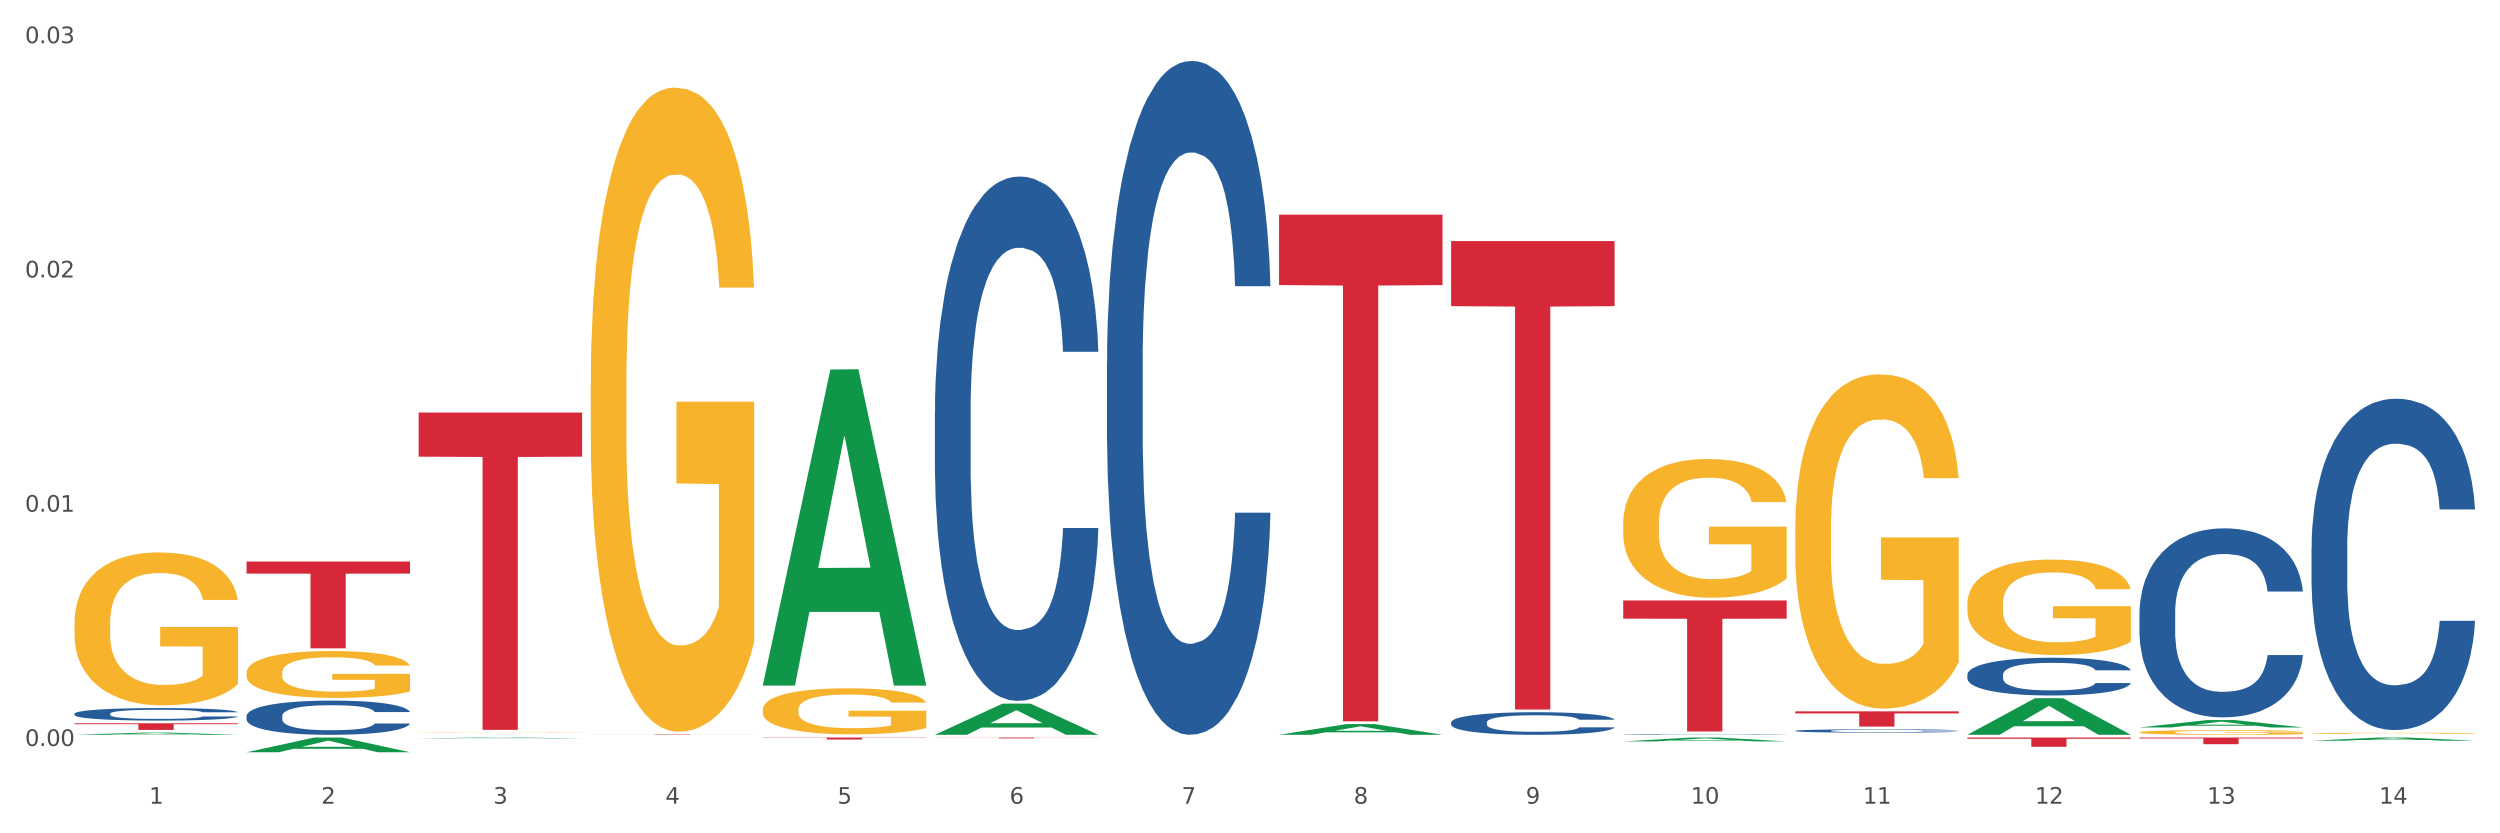 <?xml version="1.0" encoding="utf-8" standalone="no"?>
<!DOCTYPE svg PUBLIC "-//W3C//DTD SVG 1.1//EN"
  "http://www.w3.org/Graphics/SVG/1.1/DTD/svg11.dtd">
<svg xmlns:xlink="http://www.w3.org/1999/xlink" width="1080pt" height="360pt" viewBox="0 0 1080 360" xmlns="http://www.w3.org/2000/svg" version="1.1">
 <rect x="0" y="0" width="1080" height="360" fill="#333333" stroke="none"/>
 <defs>
  <style type="text/css">*{stroke-linejoin: round; stroke-linecap: butt}</style>
 </defs>
 <g id="figure_1">
  <g id="patch_1">
   <path d="M 0 360 
L 1080 360 
L 1080 0 
L 0 0 
z
" style="fill: #ffffff; stroke: #ffffff; stroke-linejoin: miter"/>
  </g>
  <g id="axes_1">
   <g id="matplotlib.axis_1">
    <g id="xtick_1">
     <g id="text_1">
      <!-- 1 -->
      <g style="fill: #4d4d4d" transform="translate(64.432 347.204) scale(0.096 -0.096)">
       <defs>
        <path id="DejaVuSans-31" d="M 794 531 
L 1825 531 
L 1825 4091 
L 703 3866 
L 703 4441 
L 1819 4666 
L 2450 4666 
L 2450 531 
L 3481 531 
L 3481 0 
L 794 0 
L 794 531 
z
" transform="scale(0.016)"/>
       </defs>
       <use xlink:href="#DejaVuSans-31"/>
      </g>
     </g>
    </g>
    <g id="xtick_2">
     <g id="text_2">
      <!-- 2 -->
      <g style="fill: #4d4d4d" transform="translate(138.771 347.204) scale(0.096 -0.096)">
       <defs>
        <path id="DejaVuSans-32" d="M 1228 531 
L 3431 531 
L 3431 0 
L 469 0 
L 469 531 
Q 828 903 1448 1529 
Q 2069 2156 2228 2338 
Q 2531 2678 2651 2914 
Q 2772 3150 2772 3378 
Q 2772 3750 2511 3984 
Q 2250 4219 1831 4219 
Q 1534 4219 1204 4116 
Q 875 4013 500 3803 
L 500 4441 
Q 881 4594 1212 4672 
Q 1544 4750 1819 4750 
Q 2544 4750 2975 4387 
Q 3406 4025 3406 3419 
Q 3406 3131 3298 2873 
Q 3191 2616 2906 2266 
Q 2828 2175 2409 1742 
Q 1991 1309 1228 531 
z
" transform="scale(0.016)"/>
       </defs>
       <use xlink:href="#DejaVuSans-32"/>
      </g>
     </g>
    </g>
    <g id="xtick_3">
     <g id="text_3">
      <!-- 3 -->
      <g style="fill: #4d4d4d" transform="translate(213.109 347.204) scale(0.096 -0.096)">
       <defs>
        <path id="DejaVuSans-33" d="M 2597 2516 
Q 3050 2419 3304 2112 
Q 3559 1806 3559 1356 
Q 3559 666 3084 287 
Q 2609 -91 1734 -91 
Q 1441 -91 1130 -33 
Q 819 25 488 141 
L 488 750 
Q 750 597 1062 519 
Q 1375 441 1716 441 
Q 2309 441 2620 675 
Q 2931 909 2931 1356 
Q 2931 1769 2642 2001 
Q 2353 2234 1838 2234 
L 1294 2234 
L 1294 2753 
L 1863 2753 
Q 2328 2753 2575 2939 
Q 2822 3125 2822 3475 
Q 2822 3834 2567 4026 
Q 2313 4219 1838 4219 
Q 1578 4219 1281 4162 
Q 984 4106 628 3988 
L 628 4550 
Q 988 4650 1302 4700 
Q 1616 4750 1894 4750 
Q 2613 4750 3031 4423 
Q 3450 4097 3450 3541 
Q 3450 3153 3228 2886 
Q 3006 2619 2597 2516 
z
" transform="scale(0.016)"/>
       </defs>
       <use xlink:href="#DejaVuSans-33"/>
      </g>
     </g>
    </g>
    <g id="xtick_4">
     <g id="text_4">
      <!-- 4 -->
      <g style="fill: #4d4d4d" transform="translate(287.448 347.204) scale(0.096 -0.096)">
       <defs>
        <path id="DejaVuSans-34" d="M 2419 4116 
L 825 1625 
L 2419 1625 
L 2419 4116 
z
M 2253 4666 
L 3047 4666 
L 3047 1625 
L 3713 1625 
L 3713 1100 
L 3047 1100 
L 3047 0 
L 2419 0 
L 2419 1100 
L 313 1100 
L 313 1709 
L 2253 4666 
z
" transform="scale(0.016)"/>
       </defs>
       <use xlink:href="#DejaVuSans-34"/>
      </g>
     </g>
    </g>
    <g id="xtick_5">
     <g id="text_5">
      <!-- 5 -->
      <g style="fill: #4d4d4d" transform="translate(361.787 347.204) scale(0.096 -0.096)">
       <defs>
        <path id="DejaVuSans-35" d="M 691 4666 
L 3169 4666 
L 3169 4134 
L 1269 4134 
L 1269 2991 
Q 1406 3038 1543 3061 
Q 1681 3084 1819 3084 
Q 2600 3084 3056 2656 
Q 3513 2228 3513 1497 
Q 3513 744 3044 326 
Q 2575 -91 1722 -91 
Q 1428 -91 1123 -41 
Q 819 9 494 109 
L 494 744 
Q 775 591 1075 516 
Q 1375 441 1709 441 
Q 2250 441 2565 725 
Q 2881 1009 2881 1497 
Q 2881 1984 2565 2268 
Q 2250 2553 1709 2553 
Q 1456 2553 1204 2497 
Q 953 2441 691 2322 
L 691 4666 
z
" transform="scale(0.016)"/>
       </defs>
       <use xlink:href="#DejaVuSans-35"/>
      </g>
     </g>
    </g>
    <g id="xtick_6">
     <g id="text_6">
      <!-- 6 -->
      <g style="fill: #4d4d4d" transform="translate(436.125 347.204) scale(0.096 -0.096)">
       <defs>
        <path id="DejaVuSans-36" d="M 2113 2584 
Q 1688 2584 1439 2293 
Q 1191 2003 1191 1497 
Q 1191 994 1439 701 
Q 1688 409 2113 409 
Q 2538 409 2786 701 
Q 3034 994 3034 1497 
Q 3034 2003 2786 2293 
Q 2538 2584 2113 2584 
z
M 3366 4563 
L 3366 3988 
Q 3128 4100 2886 4159 
Q 2644 4219 2406 4219 
Q 1781 4219 1451 3797 
Q 1122 3375 1075 2522 
Q 1259 2794 1537 2939 
Q 1816 3084 2150 3084 
Q 2853 3084 3261 2657 
Q 3669 2231 3669 1497 
Q 3669 778 3244 343 
Q 2819 -91 2113 -91 
Q 1303 -91 875 529 
Q 447 1150 447 2328 
Q 447 3434 972 4092 
Q 1497 4750 2381 4750 
Q 2619 4750 2861 4703 
Q 3103 4656 3366 4563 
z
" transform="scale(0.016)"/>
       </defs>
       <use xlink:href="#DejaVuSans-36"/>
      </g>
     </g>
    </g>
    <g id="xtick_7">
     <g id="text_7">
      <!-- 7 -->
      <g style="fill: #4d4d4d" transform="translate(510.464 347.204) scale(0.096 -0.096)">
       <defs>
        <path id="DejaVuSans-37" d="M 525 4666 
L 3525 4666 
L 3525 4397 
L 1831 0 
L 1172 0 
L 2766 4134 
L 525 4134 
L 525 4666 
z
" transform="scale(0.016)"/>
       </defs>
       <use xlink:href="#DejaVuSans-37"/>
      </g>
     </g>
    </g>
    <g id="xtick_8">
     <g id="text_8">
      <!-- 8 -->
      <g style="fill: #4d4d4d" transform="translate(584.803 347.204) scale(0.096 -0.096)">
       <defs>
        <path id="DejaVuSans-38" d="M 2034 2216 
Q 1584 2216 1326 1975 
Q 1069 1734 1069 1313 
Q 1069 891 1326 650 
Q 1584 409 2034 409 
Q 2484 409 2743 651 
Q 3003 894 3003 1313 
Q 3003 1734 2745 1975 
Q 2488 2216 2034 2216 
z
M 1403 2484 
Q 997 2584 770 2862 
Q 544 3141 544 3541 
Q 544 4100 942 4425 
Q 1341 4750 2034 4750 
Q 2731 4750 3128 4425 
Q 3525 4100 3525 3541 
Q 3525 3141 3298 2862 
Q 3072 2584 2669 2484 
Q 3125 2378 3379 2068 
Q 3634 1759 3634 1313 
Q 3634 634 3220 271 
Q 2806 -91 2034 -91 
Q 1263 -91 848 271 
Q 434 634 434 1313 
Q 434 1759 690 2068 
Q 947 2378 1403 2484 
z
M 1172 3481 
Q 1172 3119 1398 2916 
Q 1625 2713 2034 2713 
Q 2441 2713 2670 2916 
Q 2900 3119 2900 3481 
Q 2900 3844 2670 4047 
Q 2441 4250 2034 4250 
Q 1625 4250 1398 4047 
Q 1172 3844 1172 3481 
z
" transform="scale(0.016)"/>
       </defs>
       <use xlink:href="#DejaVuSans-38"/>
      </g>
     </g>
    </g>
    <g id="xtick_9">
     <g id="text_9">
      <!-- 9 -->
      <g style="fill: #4d4d4d" transform="translate(659.142 347.204) scale(0.096 -0.096)">
       <defs>
        <path id="DejaVuSans-39" d="M 703 97 
L 703 672 
Q 941 559 1184 500 
Q 1428 441 1663 441 
Q 2288 441 2617 861 
Q 2947 1281 2994 2138 
Q 2813 1869 2534 1725 
Q 2256 1581 1919 1581 
Q 1219 1581 811 2004 
Q 403 2428 403 3163 
Q 403 3881 828 4315 
Q 1253 4750 1959 4750 
Q 2769 4750 3195 4129 
Q 3622 3509 3622 2328 
Q 3622 1225 3098 567 
Q 2575 -91 1691 -91 
Q 1453 -91 1209 -44 
Q 966 3 703 97 
z
M 1959 2075 
Q 2384 2075 2632 2365 
Q 2881 2656 2881 3163 
Q 2881 3666 2632 3958 
Q 2384 4250 1959 4250 
Q 1534 4250 1286 3958 
Q 1038 3666 1038 3163 
Q 1038 2656 1286 2365 
Q 1534 2075 1959 2075 
z
" transform="scale(0.016)"/>
       </defs>
       <use xlink:href="#DejaVuSans-39"/>
      </g>
     </g>
    </g>
    <g id="xtick_10">
     <g id="text_10">
      <!-- 10 -->
      <g style="fill: #4d4d4d" transform="translate(730.426 347.204) scale(0.096 -0.096)">
       <defs>
        <path id="DejaVuSans-30" d="M 2034 4250 
Q 1547 4250 1301 3770 
Q 1056 3291 1056 2328 
Q 1056 1369 1301 889 
Q 1547 409 2034 409 
Q 2525 409 2770 889 
Q 3016 1369 3016 2328 
Q 3016 3291 2770 3770 
Q 2525 4250 2034 4250 
z
M 2034 4750 
Q 2819 4750 3233 4129 
Q 3647 3509 3647 2328 
Q 3647 1150 3233 529 
Q 2819 -91 2034 -91 
Q 1250 -91 836 529 
Q 422 1150 422 2328 
Q 422 3509 836 4129 
Q 1250 4750 2034 4750 
z
" transform="scale(0.016)"/>
       </defs>
       <use xlink:href="#DejaVuSans-31"/>
       <use xlink:href="#DejaVuSans-30" transform="translate(63.623 0)"/>
      </g>
     </g>
    </g>
    <g id="xtick_11">
     <g id="text_11">
      <!-- 11 -->
      <g style="fill: #4d4d4d" transform="translate(804.765 347.204) scale(0.096 -0.096)">
       <use xlink:href="#DejaVuSans-31"/>
       <use xlink:href="#DejaVuSans-31" transform="translate(63.623 0)"/>
      </g>
     </g>
    </g>
    <g id="xtick_12">
     <g id="text_12">
      <!-- 12 -->
      <g style="fill: #4d4d4d" transform="translate(879.104 347.204) scale(0.096 -0.096)">
       <use xlink:href="#DejaVuSans-31"/>
       <use xlink:href="#DejaVuSans-32" transform="translate(63.623 0)"/>
      </g>
     </g>
    </g>
    <g id="xtick_13">
     <g id="text_13">
      <!-- 13 -->
      <g style="fill: #4d4d4d" transform="translate(953.442 347.204) scale(0.096 -0.096)">
       <use xlink:href="#DejaVuSans-31"/>
       <use xlink:href="#DejaVuSans-33" transform="translate(63.623 0)"/>
      </g>
     </g>
    </g>
    <g id="xtick_14">
     <g id="text_14">
      <!-- 14 -->
      <g style="fill: #4d4d4d" transform="translate(1027.781 347.204) scale(0.096 -0.096)">
       <use xlink:href="#DejaVuSans-31"/>
       <use xlink:href="#DejaVuSans-34" transform="translate(63.623 0)"/>
      </g>
     </g>
    </g>
    <g id="xtick_15"/>
    <g id="xtick_16"/>
    <g id="xtick_17"/>
    <g id="xtick_18"/>
    <g id="xtick_19"/>
    <g id="xtick_20"/>
    <g id="xtick_21"/>
    <g id="xtick_22"/>
    <g id="xtick_23"/>
    <g id="xtick_24"/>
    <g id="xtick_25"/>
    <g id="xtick_26"/>
    <g id="xtick_27"/>
   </g>
   <g id="matplotlib.axis_2">
    <g id="ytick_1">
     <g id="text_15">
      <!-- 0.00 -->
      <g style="fill: #4d4d4d" transform="translate(10.8 322.257) scale(0.096 -0.096)">
       <defs>
        <path id="DejaVuSans-2e" d="M 684 794 
L 1344 794 
L 1344 0 
L 684 0 
L 684 794 
z
" transform="scale(0.016)"/>
       </defs>
       <use xlink:href="#DejaVuSans-30"/>
       <use xlink:href="#DejaVuSans-2e" transform="translate(63.623 0)"/>
       <use xlink:href="#DejaVuSans-30" transform="translate(95.41 0)"/>
       <use xlink:href="#DejaVuSans-30" transform="translate(159.033 0)"/>
      </g>
     </g>
    </g>
    <g id="ytick_2">
     <g id="text_16">
      <!-- 0.01 -->
      <g style="fill: #4d4d4d" transform="translate(10.8 221.058) scale(0.096 -0.096)">
       <use xlink:href="#DejaVuSans-30"/>
       <use xlink:href="#DejaVuSans-2e" transform="translate(63.623 0)"/>
       <use xlink:href="#DejaVuSans-30" transform="translate(95.41 0)"/>
       <use xlink:href="#DejaVuSans-31" transform="translate(159.033 0)"/>
      </g>
     </g>
    </g>
    <g id="ytick_3">
     <g id="text_17">
      <!-- 0.02 -->
      <g style="fill: #4d4d4d" transform="translate(10.8 119.86) scale(0.096 -0.096)">
       <use xlink:href="#DejaVuSans-30"/>
       <use xlink:href="#DejaVuSans-2e" transform="translate(63.623 0)"/>
       <use xlink:href="#DejaVuSans-30" transform="translate(95.41 0)"/>
       <use xlink:href="#DejaVuSans-32" transform="translate(159.033 0)"/>
      </g>
     </g>
    </g>
    <g id="ytick_4">
     <g id="text_18">
      <!-- 0.03 -->
      <g style="fill: #4d4d4d" transform="translate(10.8 18.661) scale(0.096 -0.096)">
       <use xlink:href="#DejaVuSans-30"/>
       <use xlink:href="#DejaVuSans-2e" transform="translate(63.623 0)"/>
       <use xlink:href="#DejaVuSans-30" transform="translate(95.41 0)"/>
       <use xlink:href="#DejaVuSans-33" transform="translate(159.033 0)"/>
      </g>
     </g>
    </g>
    <g id="ytick_5"/>
    <g id="ytick_6"/>
    <g id="ytick_7"/>
   </g>
   <g id="PolyCollection_1">
    <path d="M 32.175 317.438 
L 32.248 317.438 
L 61.37 316.494 
L 73.456 316.493 
L 102.797 317.44 
L 88.818 317.44 
L 82.484 317.22 
L 52.415 317.22 
L 52.197 317.223 
L 46.081 317.44 
L 32.175 317.44 
L 32.175 317.438 
L 56.201 317.088 
L 78.698 317.087 
L 67.559 316.695 
L 67.413 316.693 
L 67.267 316.696 
L 56.128 317.087 
L 56.201 317.088 
L 32.175 317.438 
z
" clip-path="url(#p9a6077afed)" style="fill: #109648"/>
    <path d="M 775.562 307.299 
L 846.184 307.299 
L 846.184 308.215 
L 818.404 308.221 
L 818.404 313.889 
L 803.175 313.889 
L 803.175 308.221 
L 775.562 308.215 
L 775.562 307.305 
L 775.562 307.299 
z
" clip-path="url(#p9a6077afed)" style="fill: #d62839"/>
    <path d="M 32.175 269.181 
L 32.258 269.121 
L 32.258 266.948 
L 32.425 265.078 
L 33.259 260.552 
L 34.51 256.811 
L 35.427 254.82 
L 36.344 253.191 
L 37.428 251.562 
L 38.762 249.872 
L 41.18 247.398 
L 42.681 246.131 
L 44.515 244.803 
L 47.85 242.873 
L 50.268 241.786 
L 52.77 240.881 
L 56.855 239.795 
L 59.523 239.313 
L 62.358 238.95 
L 65.777 238.709 
L 68.361 238.649 
L 74.031 238.83 
L 78.867 239.373 
L 81.202 239.795 
L 84.203 240.519 
L 85.788 241.002 
L 88.372 241.968 
L 91.04 243.235 
L 92.875 244.321 
L 95.626 246.372 
L 97.711 248.424 
L 99.628 250.958 
L 100.629 252.708 
L 101.379 254.337 
L 102.046 256.208 
L 102.713 259.164 
L 87.705 259.164 
L 87.122 257.053 
L 86.204 255.061 
L 84.87 253.13 
L 83.703 251.924 
L 81.702 250.415 
L 79.868 249.45 
L 77.95 248.726 
L 75.615 248.122 
L 73.781 247.821 
L 71.196 247.579 
L 66.11 247.639 
L 62.692 248.122 
L 60.357 248.726 
L 58.856 249.269 
L 57.522 249.872 
L 56.021 250.717 
L 54.27 251.984 
L 53.02 253.13 
L 51.769 254.579 
L 50.768 256.027 
L 49.851 257.716 
L 49.101 259.527 
L 48.517 261.397 
L 48.017 263.69 
L 47.6 267.491 
L 47.6 275.758 
L 47.767 277.629 
L 48.184 280.103 
L 48.684 281.973 
L 49.518 284.206 
L 50.268 285.714 
L 51.686 287.886 
L 53.27 289.697 
L 54.52 290.843 
L 55.771 291.809 
L 57.939 293.136 
L 60.357 294.222 
L 62.441 294.886 
L 65.276 295.489 
L 67.194 295.731 
L 68.862 295.851 
L 72.947 295.851 
L 75.865 295.67 
L 79.117 295.248 
L 81.619 294.705 
L 83.703 294.041 
L 86.038 292.955 
L 87.538 291.929 
L 87.538 279.318 
L 69.195 279.258 
L 69.195 270.871 
L 102.797 270.871 
L 102.797 295.489 
L 101.379 296.757 
L 99.795 297.903 
L 98.128 298.929 
L 95.626 300.196 
L 92.625 301.403 
L 89.956 302.247 
L 87.122 302.972 
L 83.786 303.635 
L 79.451 304.239 
L 76.783 304.48 
L 73.447 304.661 
L 69.529 304.721 
L 66.11 304.601 
L 62.775 304.299 
L 59.273 303.756 
L 55.855 302.972 
L 53.27 302.187 
L 50.685 301.222 
L 47.934 299.955 
L 45.766 298.748 
L 44.098 297.662 
L 42.264 296.274 
L 40.263 294.464 
L 38.762 292.834 
L 37.428 291.145 
L 36.01 288.973 
L 35.01 287.102 
L 34.009 284.749 
L 33.426 282.999 
L 32.759 280.284 
L 32.258 276.482 
L 32.175 269.181 
z
" clip-path="url(#p9a6077afed)" style="fill: #f7b32b"/>
    <path d="M 32.175 308.318 
L 32.258 308.313 
L 32.258 308.175 
L 32.509 307.988 
L 33.427 307.642 
L 34.596 307.381 
L 36.599 307.075 
L 37.684 306.947 
L 39.104 306.803 
L 42.025 306.572 
L 45.364 306.374 
L 47.702 306.266 
L 49.455 306.197 
L 53.378 306.073 
L 55.632 306.019 
L 57.969 305.974 
L 59.973 305.945 
L 63.312 305.91 
L 65.983 305.896 
L 69.072 305.891 
L 71.66 305.896 
L 75.082 305.915 
L 80.091 305.974 
L 82.011 306.009 
L 84.599 306.068 
L 87.27 306.147 
L 89.44 306.226 
L 91.945 306.34 
L 94.533 306.488 
L 97.037 306.675 
L 98.79 306.848 
L 100.209 307.03 
L 101.461 307.253 
L 102.379 307.494 
L 102.797 307.697 
L 87.52 307.697 
L 87.103 307.514 
L 86.268 307.317 
L 85.434 307.183 
L 84.515 307.075 
L 83.096 306.952 
L 81.844 306.873 
L 79.757 306.779 
L 77.837 306.72 
L 76.251 306.685 
L 74.331 306.655 
L 70.241 306.626 
L 67.319 306.626 
L 65.482 306.636 
L 63.229 306.66 
L 61.309 306.695 
L 59.055 306.754 
L 57.302 306.818 
L 55.549 306.902 
L 54.547 306.961 
L 53.044 307.07 
L 52.043 307.159 
L 50.707 307.312 
L 49.956 307.42 
L 48.62 307.702 
L 48.036 307.909 
L 47.785 308.052 
L 47.618 308.21 
L 47.618 308.98 
L 48.119 309.325 
L 48.537 309.473 
L 49.204 309.641 
L 50.457 309.858 
L 52.293 310.07 
L 54.213 310.223 
L 55.799 310.317 
L 57.302 310.386 
L 58.804 310.44 
L 60.641 310.49 
L 62.143 310.519 
L 64.397 310.549 
L 67.069 310.564 
L 69.155 310.564 
L 73.413 310.539 
L 75.333 310.514 
L 77.169 310.48 
L 79.173 310.425 
L 80.759 310.366 
L 81.677 310.322 
L 83.18 310.228 
L 84.348 310.129 
L 85.35 310.016 
L 86.018 309.917 
L 86.769 309.769 
L 87.353 309.601 
L 87.52 309.512 
L 102.797 309.512 
L 102.463 309.69 
L 101.879 309.863 
L 100.71 310.095 
L 99.792 310.228 
L 98.372 310.391 
L 96.87 310.529 
L 94.783 310.682 
L 92.863 310.795 
L 90.86 310.894 
L 88.689 310.983 
L 84.766 311.106 
L 83.347 311.141 
L 80.341 311.2 
L 78.004 311.235 
L 74.581 311.269 
L 71.075 311.289 
L 67.402 311.294 
L 64.147 311.284 
L 60.557 311.254 
L 58.303 311.225 
L 55.799 311.18 
L 52.877 311.111 
L 50.123 311.027 
L 47.535 310.929 
L 45.114 310.815 
L 42.86 310.687 
L 39.938 310.475 
L 37.768 310.267 
L 36.182 310.075 
L 35.097 309.912 
L 34.011 309.705 
L 33.427 309.562 
L 32.509 309.216 
L 32.175 308.896 
L 32.175 308.318 
z
" clip-path="url(#p9a6077afed)" style="fill: #255c99"/>
    <path d="M 106.514 309.3 
L 106.597 309.286 
L 106.597 308.908 
L 106.848 308.395 
L 107.766 307.45 
L 108.935 306.735 
L 110.938 305.897 
L 112.023 305.546 
L 113.442 305.155 
L 116.364 304.52 
L 119.703 303.98 
L 122.04 303.683 
L 123.794 303.494 
L 127.717 303.157 
L 129.971 303.008 
L 132.308 302.887 
L 134.312 302.806 
L 137.651 302.711 
L 140.322 302.671 
L 143.411 302.657 
L 145.998 302.671 
L 149.421 302.725 
L 154.43 302.887 
L 156.35 302.981 
L 158.937 303.143 
L 161.609 303.359 
L 163.779 303.575 
L 166.283 303.886 
L 168.871 304.291 
L 171.376 304.804 
L 173.129 305.276 
L 174.548 305.776 
L 175.8 306.384 
L 176.718 307.045 
L 177.135 307.599 
L 161.859 307.599 
L 161.442 307.099 
L 160.607 306.559 
L 159.772 306.195 
L 158.854 305.897 
L 157.435 305.56 
L 156.183 305.344 
L 154.096 305.087 
L 152.176 304.925 
L 150.59 304.831 
L 148.67 304.75 
L 144.579 304.669 
L 141.658 304.669 
L 139.821 304.696 
L 137.567 304.763 
L 135.647 304.858 
L 133.393 305.02 
L 131.64 305.195 
L 129.887 305.425 
L 128.886 305.587 
L 127.383 305.884 
L 126.381 306.127 
L 125.046 306.546 
L 124.294 306.843 
L 122.959 307.612 
L 122.374 308.179 
L 122.124 308.571 
L 121.957 309.003 
L 121.957 311.109 
L 122.458 312.054 
L 122.875 312.459 
L 123.543 312.918 
L 124.795 313.512 
L 126.632 314.092 
L 128.552 314.511 
L 130.138 314.767 
L 131.64 314.956 
L 133.143 315.105 
L 134.979 315.24 
L 136.482 315.321 
L 138.736 315.402 
L 141.407 315.442 
L 143.494 315.442 
L 147.751 315.375 
L 149.671 315.307 
L 151.508 315.213 
L 153.511 315.064 
L 155.097 314.902 
L 156.016 314.781 
L 157.518 314.524 
L 158.687 314.254 
L 159.689 313.944 
L 160.357 313.674 
L 161.108 313.269 
L 161.692 312.81 
L 161.859 312.567 
L 177.135 312.567 
L 176.802 313.053 
L 176.217 313.525 
L 175.049 314.16 
L 174.13 314.524 
L 172.711 314.97 
L 171.209 315.348 
L 169.122 315.766 
L 167.202 316.077 
L 165.198 316.347 
L 163.028 316.59 
L 159.104 316.927 
L 157.685 317.022 
L 154.68 317.184 
L 152.343 317.278 
L 148.92 317.373 
L 145.414 317.427 
L 141.741 317.44 
L 138.486 317.413 
L 134.896 317.332 
L 132.642 317.251 
L 130.138 317.13 
L 127.216 316.941 
L 124.461 316.711 
L 121.874 316.441 
L 119.453 316.131 
L 117.199 315.78 
L 114.277 315.199 
L 112.107 314.632 
L 110.521 314.106 
L 109.435 313.66 
L 108.35 313.093 
L 107.766 312.702 
L 106.848 311.757 
L 106.514 310.879 
L 106.514 309.3 
z
" clip-path="url(#p9a6077afed)" style="fill: #255c99"/>
    <path d="M 403.869 178.046 
L 403.952 177.839 
L 403.952 172.046 
L 404.202 164.185 
L 405.121 149.704 
L 406.289 138.74 
L 408.293 125.914 
L 409.378 120.535 
L 410.797 114.536 
L 413.719 104.813 
L 417.058 96.538 
L 419.395 91.987 
L 421.148 89.091 
L 425.072 83.919 
L 427.326 81.643 
L 429.663 79.781 
L 431.666 78.54 
L 435.006 77.092 
L 437.677 76.471 
L 440.766 76.264 
L 443.353 76.471 
L 446.776 77.299 
L 451.785 79.781 
L 453.704 81.229 
L 456.292 83.712 
L 458.964 87.022 
L 461.134 90.332 
L 463.638 95.09 
L 466.226 101.296 
L 468.73 109.157 
L 470.483 116.398 
L 471.903 124.052 
L 473.155 133.361 
L 474.073 143.498 
L 474.49 151.98 
L 459.214 151.98 
L 458.797 144.326 
L 457.962 136.051 
L 457.127 130.465 
L 456.209 125.914 
L 454.79 120.742 
L 453.538 117.432 
L 451.451 113.502 
L 449.531 111.019 
L 447.945 109.571 
L 446.025 108.33 
L 441.934 107.088 
L 439.012 107.088 
L 437.176 107.502 
L 434.922 108.537 
L 433.002 109.985 
L 430.748 112.467 
L 428.995 115.156 
L 427.242 118.673 
L 426.24 121.156 
L 424.738 125.707 
L 423.736 129.431 
L 422.401 135.844 
L 421.649 140.395 
L 420.314 152.187 
L 419.729 160.875 
L 419.479 166.875 
L 419.312 173.495 
L 419.312 205.767 
L 419.813 220.248 
L 420.23 226.454 
L 420.898 233.488 
L 422.15 242.59 
L 423.987 251.485 
L 425.907 257.898 
L 427.493 261.829 
L 428.995 264.725 
L 430.498 267.001 
L 432.334 269.07 
L 433.837 270.311 
L 436.091 271.552 
L 438.762 272.173 
L 440.849 272.173 
L 445.106 271.138 
L 447.026 270.104 
L 448.863 268.656 
L 450.866 266.38 
L 452.452 263.898 
L 453.371 262.036 
L 454.873 258.105 
L 456.042 253.968 
L 457.044 249.21 
L 457.711 245.072 
L 458.463 238.866 
L 459.047 231.833 
L 459.214 228.109 
L 474.49 228.109 
L 474.156 235.556 
L 473.572 242.797 
L 472.403 252.52 
L 471.485 258.105 
L 470.066 264.932 
L 468.563 270.725 
L 466.477 277.138 
L 464.557 281.896 
L 462.553 286.033 
L 460.383 289.757 
L 456.459 294.929 
L 455.04 296.377 
L 452.035 298.859 
L 449.698 300.307 
L 446.275 301.755 
L 442.769 302.583 
L 439.096 302.79 
L 435.84 302.376 
L 432.251 301.135 
L 429.997 299.894 
L 427.493 298.032 
L 424.571 295.136 
L 421.816 291.619 
L 419.228 287.481 
L 416.808 282.723 
L 414.554 277.345 
L 411.632 268.449 
L 409.462 259.76 
L 407.875 251.692 
L 406.79 244.866 
L 405.705 236.177 
L 405.121 230.178 
L 404.202 215.697 
L 403.869 202.25 
L 403.869 178.046 
z
" clip-path="url(#p9a6077afed)" style="fill: #255c99"/>
    <path d="M 478.207 157.125 
L 478.291 156.859 
L 478.291 149.415 
L 478.541 139.312 
L 479.459 120.702 
L 480.628 106.611 
L 482.632 90.128 
L 483.717 83.215 
L 485.136 75.505 
L 488.058 63.009 
L 491.397 52.375 
L 493.734 46.526 
L 495.487 42.804 
L 499.41 36.157 
L 501.664 33.233 
L 504.002 30.84 
L 506.005 29.245 
L 509.344 27.384 
L 512.016 26.586 
L 515.104 26.32 
L 517.692 26.586 
L 521.115 27.65 
L 526.123 30.84 
L 528.043 32.701 
L 530.631 35.891 
L 533.302 40.145 
L 535.473 44.399 
L 537.977 50.514 
L 540.565 58.49 
L 543.069 68.593 
L 544.822 77.898 
L 546.241 87.735 
L 547.493 99.699 
L 548.412 112.726 
L 548.829 123.626 
L 533.553 123.626 
L 533.135 113.789 
L 532.301 103.155 
L 531.466 95.976 
L 530.548 90.128 
L 529.128 83.481 
L 527.876 79.227 
L 525.789 74.176 
L 523.869 70.985 
L 522.283 69.124 
L 520.363 67.529 
L 516.273 65.934 
L 513.351 65.934 
L 511.515 66.466 
L 509.261 67.795 
L 507.341 69.656 
L 505.087 72.846 
L 503.334 76.303 
L 501.581 80.822 
L 500.579 84.013 
L 499.077 89.862 
L 498.075 94.647 
L 496.739 102.889 
L 495.988 108.738 
L 494.652 123.892 
L 494.068 135.058 
L 493.818 142.768 
L 493.651 151.276 
L 493.651 192.751 
L 494.151 211.361 
L 494.569 219.337 
L 495.237 228.376 
L 496.489 240.074 
L 498.325 251.506 
L 500.245 259.748 
L 501.831 264.799 
L 503.334 268.521 
L 504.837 271.446 
L 506.673 274.105 
L 508.176 275.7 
L 510.429 277.295 
L 513.101 278.093 
L 515.188 278.093 
L 519.445 276.763 
L 521.365 275.434 
L 523.202 273.573 
L 525.205 270.648 
L 526.791 267.458 
L 527.709 265.065 
L 529.212 260.014 
L 530.381 254.697 
L 531.382 248.582 
L 532.05 243.264 
L 532.801 235.289 
L 533.386 226.249 
L 533.553 221.464 
L 548.829 221.464 
L 548.495 231.035 
L 547.911 240.34 
L 546.742 252.836 
L 545.824 260.014 
L 544.405 268.787 
L 542.902 276.231 
L 540.815 284.473 
L 538.895 290.588 
L 536.892 295.905 
L 534.721 300.691 
L 530.798 307.337 
L 529.379 309.198 
L 526.374 312.389 
L 524.036 314.25 
L 520.614 316.111 
L 517.108 317.174 
L 513.435 317.44 
L 510.179 316.908 
L 506.59 315.313 
L 504.336 313.718 
L 501.831 311.325 
L 498.91 307.603 
L 496.155 303.084 
L 493.567 297.766 
L 491.146 291.652 
L 488.892 284.739 
L 485.971 273.307 
L 483.8 262.141 
L 482.214 251.772 
L 481.129 242.999 
L 480.044 231.832 
L 479.459 224.122 
L 478.541 205.512 
L 478.207 188.231 
L 478.207 157.125 
z
" clip-path="url(#p9a6077afed)" style="fill: #255c99"/>
    <path d="M 626.885 312.063 
L 626.968 312.054 
L 626.968 311.804 
L 627.219 311.465 
L 628.137 310.841 
L 629.306 310.368 
L 631.309 309.815 
L 632.394 309.584 
L 633.813 309.325 
L 636.735 308.906 
L 640.074 308.549 
L 642.411 308.353 
L 644.164 308.228 
L 648.088 308.005 
L 650.342 307.907 
L 652.679 307.827 
L 654.683 307.773 
L 658.022 307.711 
L 660.693 307.684 
L 663.782 307.675 
L 666.369 307.684 
L 669.792 307.72 
L 674.801 307.827 
L 676.721 307.889 
L 679.308 307.996 
L 681.98 308.139 
L 684.15 308.282 
L 686.654 308.487 
L 689.242 308.754 
L 691.747 309.093 
L 693.5 309.405 
L 694.919 309.735 
L 696.171 310.136 
L 697.089 310.573 
L 697.506 310.939 
L 682.23 310.939 
L 681.813 310.609 
L 680.978 310.252 
L 680.143 310.012 
L 679.225 309.815 
L 677.806 309.592 
L 676.554 309.45 
L 674.467 309.28 
L 672.547 309.173 
L 670.961 309.111 
L 669.041 309.057 
L 664.95 309.004 
L 662.029 309.004 
L 660.192 309.022 
L 657.938 309.066 
L 656.018 309.129 
L 653.764 309.236 
L 652.011 309.352 
L 650.258 309.503 
L 649.257 309.61 
L 647.754 309.806 
L 646.752 309.967 
L 645.417 310.243 
L 644.665 310.44 
L 643.33 310.948 
L 642.745 311.323 
L 642.495 311.581 
L 642.328 311.867 
L 642.328 313.258 
L 642.829 313.882 
L 643.246 314.15 
L 643.914 314.453 
L 645.166 314.845 
L 647.003 315.229 
L 648.923 315.505 
L 650.509 315.674 
L 652.011 315.799 
L 653.514 315.897 
L 655.35 315.987 
L 656.853 316.04 
L 659.107 316.094 
L 661.778 316.12 
L 663.865 316.12 
L 668.122 316.076 
L 670.042 316.031 
L 671.879 315.969 
L 673.882 315.871 
L 675.468 315.764 
L 676.387 315.683 
L 677.889 315.514 
L 679.058 315.336 
L 680.06 315.13 
L 680.728 314.952 
L 681.479 314.685 
L 682.063 314.381 
L 682.23 314.221 
L 697.506 314.221 
L 697.173 314.542 
L 696.588 314.854 
L 695.42 315.273 
L 694.501 315.514 
L 693.082 315.808 
L 691.58 316.058 
L 689.493 316.334 
L 687.573 316.54 
L 685.569 316.718 
L 683.399 316.878 
L 679.475 317.101 
L 678.056 317.164 
L 675.051 317.271 
L 672.714 317.333 
L 669.291 317.396 
L 665.785 317.431 
L 662.112 317.44 
L 658.856 317.422 
L 655.267 317.369 
L 653.013 317.315 
L 650.509 317.235 
L 647.587 317.11 
L 644.832 316.959 
L 642.244 316.78 
L 639.824 316.575 
L 637.57 316.343 
L 634.648 315.96 
L 632.478 315.585 
L 630.892 315.237 
L 629.806 314.943 
L 628.721 314.569 
L 628.137 314.31 
L 627.219 313.686 
L 626.885 313.106 
L 626.885 312.063 
z
" clip-path="url(#p9a6077afed)" style="fill: #255c99"/>
    <path d="M 701.223 317.281 
L 701.307 317.281 
L 701.307 317.274 
L 701.557 317.263 
L 702.476 317.245 
L 703.644 317.231 
L 705.648 317.215 
L 706.733 317.208 
L 708.152 317.2 
L 711.074 317.188 
L 714.413 317.177 
L 716.75 317.171 
L 718.503 317.168 
L 722.427 317.161 
L 724.681 317.158 
L 727.018 317.156 
L 729.021 317.154 
L 732.36 317.152 
L 735.032 317.152 
L 738.12 317.151 
L 740.708 317.152 
L 744.131 317.153 
L 749.139 317.156 
L 751.059 317.158 
L 753.647 317.161 
L 756.318 317.165 
L 758.489 317.169 
L 760.993 317.175 
L 763.581 317.183 
L 766.085 317.193 
L 767.838 317.203 
L 769.257 317.212 
L 770.51 317.224 
L 771.428 317.237 
L 771.845 317.248 
L 756.569 317.248 
L 756.151 317.238 
L 755.317 317.228 
L 754.482 317.22 
L 753.564 317.215 
L 752.145 317.208 
L 750.892 317.204 
L 748.805 317.199 
L 746.885 317.196 
L 745.299 317.194 
L 743.379 317.192 
L 739.289 317.191 
L 736.367 317.191 
L 734.531 317.191 
L 732.277 317.193 
L 730.357 317.194 
L 728.103 317.198 
L 726.35 317.201 
L 724.597 317.205 
L 723.595 317.209 
L 722.093 317.214 
L 721.091 317.219 
L 719.755 317.227 
L 719.004 317.233 
L 717.668 317.248 
L 717.084 317.259 
L 716.834 317.267 
L 716.667 317.275 
L 716.667 317.317 
L 717.168 317.335 
L 717.585 317.343 
L 718.253 317.352 
L 719.505 317.363 
L 721.341 317.375 
L 723.261 317.383 
L 724.847 317.388 
L 726.35 317.392 
L 727.853 317.395 
L 729.689 317.397 
L 731.192 317.399 
L 733.446 317.4 
L 736.117 317.401 
L 738.204 317.401 
L 742.461 317.4 
L 744.381 317.399 
L 746.218 317.397 
L 748.221 317.394 
L 749.807 317.391 
L 750.725 317.388 
L 752.228 317.383 
L 753.397 317.378 
L 754.398 317.372 
L 755.066 317.367 
L 755.818 317.359 
L 756.402 317.35 
L 756.569 317.345 
L 771.845 317.345 
L 771.511 317.354 
L 770.927 317.364 
L 769.758 317.376 
L 768.84 317.383 
L 767.421 317.392 
L 765.918 317.399 
L 763.831 317.408 
L 761.911 317.414 
L 759.908 317.419 
L 757.738 317.424 
L 753.814 317.43 
L 752.395 317.432 
L 749.39 317.435 
L 747.052 317.437 
L 743.63 317.439 
L 740.124 317.44 
L 736.451 317.44 
L 733.195 317.44 
L 729.606 317.438 
L 727.352 317.437 
L 724.847 317.434 
L 721.926 317.43 
L 719.171 317.426 
L 716.583 317.421 
L 714.162 317.415 
L 711.908 317.408 
L 708.987 317.396 
L 706.816 317.385 
L 705.23 317.375 
L 704.145 317.366 
L 703.06 317.355 
L 702.476 317.348 
L 701.557 317.329 
L 701.223 317.312 
L 701.223 317.281 
z
" clip-path="url(#p9a6077afed)" style="fill: #255c99"/>
    <path d="M 775.562 315.707 
L 775.646 315.705 
L 775.646 315.669 
L 775.896 315.618 
L 776.814 315.526 
L 777.983 315.456 
L 779.986 315.375 
L 781.072 315.34 
L 782.491 315.302 
L 785.412 315.24 
L 788.752 315.187 
L 791.089 315.158 
L 792.842 315.14 
L 796.765 315.107 
L 799.019 315.092 
L 801.357 315.081 
L 803.36 315.073 
L 806.699 315.063 
L 809.37 315.059 
L 812.459 315.058 
L 815.047 315.059 
L 818.469 315.065 
L 823.478 315.081 
L 825.398 315.09 
L 827.986 315.106 
L 830.657 315.127 
L 832.828 315.148 
L 835.332 315.178 
L 837.92 315.218 
L 840.424 315.268 
L 842.177 315.314 
L 843.596 315.363 
L 844.848 315.422 
L 845.766 315.487 
L 846.184 315.541 
L 830.908 315.541 
L 830.49 315.492 
L 829.655 315.439 
L 828.821 315.404 
L 827.902 315.375 
L 826.483 315.342 
L 825.231 315.321 
L 823.144 315.295 
L 821.224 315.28 
L 819.638 315.27 
L 817.718 315.263 
L 813.628 315.255 
L 810.706 315.255 
L 808.87 315.257 
L 806.616 315.264 
L 804.696 315.273 
L 802.442 315.289 
L 800.689 315.306 
L 798.936 315.328 
L 797.934 315.344 
L 796.431 315.373 
L 795.43 315.397 
L 794.094 315.438 
L 793.343 315.467 
L 792.007 315.542 
L 791.423 315.597 
L 791.172 315.636 
L 791.005 315.678 
L 791.005 315.883 
L 791.506 315.976 
L 791.924 316.015 
L 792.591 316.06 
L 793.844 316.118 
L 795.68 316.175 
L 797.6 316.216 
L 799.186 316.241 
L 800.689 316.259 
L 802.191 316.274 
L 804.028 316.287 
L 805.53 316.295 
L 807.784 316.303 
L 810.456 316.307 
L 812.543 316.307 
L 816.8 316.3 
L 818.72 316.293 
L 820.556 316.284 
L 822.56 316.27 
L 824.146 316.254 
L 825.064 316.242 
L 826.567 316.217 
L 827.735 316.191 
L 828.737 316.16 
L 829.405 316.134 
L 830.156 316.094 
L 830.741 316.05 
L 830.908 316.026 
L 846.184 316.026 
L 845.85 316.073 
L 845.266 316.119 
L 844.097 316.181 
L 843.179 316.217 
L 841.76 316.261 
L 840.257 316.297 
L 838.17 316.338 
L 836.25 316.369 
L 834.247 316.395 
L 832.076 316.419 
L 828.153 316.452 
L 826.734 316.461 
L 823.728 316.477 
L 821.391 316.486 
L 817.969 316.495 
L 814.463 316.5 
L 810.79 316.502 
L 807.534 316.499 
L 803.944 316.491 
L 801.69 316.483 
L 799.186 316.471 
L 796.264 316.453 
L 793.51 316.431 
L 790.922 316.404 
L 788.501 316.374 
L 786.247 316.34 
L 783.325 316.283 
L 781.155 316.228 
L 779.569 316.176 
L 778.484 316.133 
L 777.399 316.077 
L 776.814 316.039 
L 775.896 315.947 
L 775.562 315.861 
L 775.562 315.707 
z
" clip-path="url(#p9a6077afed)" style="fill: #255c99"/>
    <path d="M 849.901 291.469 
L 849.984 291.454 
L 849.984 291.037 
L 850.235 290.471 
L 851.153 289.429 
L 852.322 288.64 
L 854.325 287.718 
L 855.41 287.33 
L 856.829 286.899 
L 859.751 286.199 
L 863.09 285.604 
L 865.428 285.276 
L 867.181 285.068 
L 871.104 284.696 
L 873.358 284.532 
L 875.695 284.398 
L 877.699 284.309 
L 881.038 284.205 
L 883.709 284.16 
L 886.798 284.145 
L 889.386 284.16 
L 892.808 284.219 
L 897.817 284.398 
L 899.737 284.502 
L 902.325 284.681 
L 904.996 284.919 
L 907.166 285.157 
L 909.671 285.5 
L 912.258 285.946 
L 914.763 286.512 
L 916.516 287.033 
L 917.935 287.584 
L 919.187 288.253 
L 920.105 288.983 
L 920.523 289.593 
L 905.246 289.593 
L 904.829 289.042 
L 903.994 288.447 
L 903.159 288.045 
L 902.241 287.718 
L 900.822 287.345 
L 899.57 287.107 
L 897.483 286.824 
L 895.563 286.646 
L 893.977 286.542 
L 892.057 286.452 
L 887.966 286.363 
L 885.045 286.363 
L 883.208 286.393 
L 880.954 286.467 
L 879.034 286.571 
L 876.78 286.75 
L 875.027 286.943 
L 873.274 287.197 
L 872.273 287.375 
L 870.77 287.703 
L 869.768 287.971 
L 868.433 288.432 
L 867.681 288.759 
L 866.346 289.608 
L 865.761 290.233 
L 865.511 290.665 
L 865.344 291.141 
L 865.344 293.463 
L 865.845 294.505 
L 866.262 294.952 
L 866.93 295.458 
L 868.182 296.113 
L 870.019 296.753 
L 871.939 297.214 
L 873.525 297.497 
L 875.027 297.706 
L 876.53 297.869 
L 878.367 298.018 
L 879.869 298.107 
L 882.123 298.197 
L 884.794 298.241 
L 886.881 298.241 
L 891.139 298.167 
L 893.059 298.093 
L 894.895 297.988 
L 896.899 297.825 
L 898.485 297.646 
L 899.403 297.512 
L 900.905 297.229 
L 902.074 296.932 
L 903.076 296.589 
L 903.744 296.291 
L 904.495 295.845 
L 905.079 295.339 
L 905.246 295.071 
L 920.523 295.071 
L 920.189 295.607 
L 919.604 296.128 
L 918.436 296.827 
L 917.517 297.229 
L 916.098 297.72 
L 914.596 298.137 
L 912.509 298.599 
L 910.589 298.941 
L 908.585 299.239 
L 906.415 299.507 
L 902.491 299.879 
L 901.072 299.983 
L 898.067 300.162 
L 895.73 300.266 
L 892.307 300.37 
L 888.801 300.43 
L 885.128 300.444 
L 881.873 300.415 
L 878.283 300.325 
L 876.029 300.236 
L 873.525 300.102 
L 870.603 299.894 
L 867.848 299.641 
L 865.261 299.343 
L 862.84 299.001 
L 860.586 298.614 
L 857.664 297.973 
L 855.494 297.348 
L 853.908 296.768 
L 852.823 296.277 
L 851.737 295.651 
L 851.153 295.22 
L 850.235 294.178 
L 849.901 293.21 
L 849.901 291.469 
z
" clip-path="url(#p9a6077afed)" style="fill: #255c99"/>
    <path d="M 924.24 264.935 
L 924.323 264.861 
L 924.323 262.773 
L 924.573 259.939 
L 925.492 254.719 
L 926.66 250.767 
L 928.664 246.144 
L 929.749 244.205 
L 931.168 242.042 
L 934.09 238.538 
L 937.429 235.555 
L 939.766 233.914 
L 941.519 232.87 
L 945.443 231.006 
L 947.697 230.186 
L 950.034 229.515 
L 952.037 229.067 
L 955.377 228.545 
L 958.048 228.321 
L 961.136 228.247 
L 963.724 228.321 
L 967.147 228.62 
L 972.155 229.515 
L 974.075 230.037 
L 976.663 230.931 
L 979.335 232.124 
L 981.505 233.318 
L 984.009 235.033 
L 986.597 237.27 
L 989.101 240.103 
L 990.854 242.713 
L 992.273 245.473 
L 993.526 248.828 
L 994.444 252.482 
L 994.861 255.539 
L 979.585 255.539 
L 979.168 252.78 
L 978.333 249.798 
L 977.498 247.784 
L 976.58 246.144 
L 975.161 244.279 
L 973.908 243.086 
L 971.822 241.669 
L 969.902 240.775 
L 968.316 240.253 
L 966.396 239.805 
L 962.305 239.358 
L 959.383 239.358 
L 957.547 239.507 
L 955.293 239.88 
L 953.373 240.402 
L 951.119 241.297 
L 949.366 242.266 
L 947.613 243.534 
L 946.611 244.429 
L 945.109 246.069 
L 944.107 247.411 
L 942.771 249.723 
L 942.02 251.364 
L 940.685 255.614 
L 940.1 258.746 
L 939.85 260.909 
L 939.683 263.295 
L 939.683 274.928 
L 940.184 280.148 
L 940.601 282.385 
L 941.269 284.92 
L 942.521 288.201 
L 944.358 291.408 
L 946.278 293.719 
L 947.864 295.136 
L 949.366 296.18 
L 950.869 297 
L 952.705 297.746 
L 954.208 298.194 
L 956.462 298.641 
L 959.133 298.865 
L 961.22 298.865 
L 965.477 298.492 
L 967.397 298.119 
L 969.234 297.597 
L 971.237 296.777 
L 972.823 295.882 
L 973.742 295.211 
L 975.244 293.794 
L 976.413 292.302 
L 977.415 290.587 
L 978.082 289.096 
L 978.834 286.859 
L 979.418 284.323 
L 979.585 282.981 
L 994.861 282.981 
L 994.527 285.666 
L 993.943 288.276 
L 992.774 291.78 
L 991.856 293.794 
L 990.437 296.255 
L 988.934 298.343 
L 986.847 300.654 
L 984.927 302.369 
L 982.924 303.861 
L 980.754 305.203 
L 976.83 307.067 
L 975.411 307.589 
L 972.406 308.484 
L 970.069 309.006 
L 966.646 309.528 
L 963.14 309.826 
L 959.467 309.901 
L 956.211 309.752 
L 952.622 309.304 
L 950.368 308.857 
L 947.864 308.186 
L 944.942 307.142 
L 942.187 305.874 
L 939.599 304.383 
L 937.178 302.668 
L 934.925 300.729 
L 932.003 297.522 
L 929.832 294.39 
L 928.246 291.482 
L 927.161 289.021 
L 926.076 285.889 
L 925.492 283.727 
L 924.573 278.507 
L 924.24 273.66 
L 924.24 264.935 
z
" clip-path="url(#p9a6077afed)" style="fill: #255c99"/>
    <path d="M 998.578 236.561 
L 998.662 236.431 
L 998.662 232.77 
L 998.912 227.803 
L 999.83 218.652 
L 1000.999 211.724 
L 1003.003 203.619 
L 1004.088 200.221 
L 1005.507 196.43 
L 1008.429 190.286 
L 1011.768 185.057 
L 1014.105 182.181 
L 1015.858 180.351 
L 1019.781 177.083 
L 1022.035 175.645 
L 1024.373 174.468 
L 1026.376 173.684 
L 1029.715 172.769 
L 1032.387 172.377 
L 1035.475 172.246 
L 1038.063 172.377 
L 1041.486 172.9 
L 1046.494 174.468 
L 1048.414 175.383 
L 1051.002 176.952 
L 1053.673 179.043 
L 1055.844 181.135 
L 1058.348 184.142 
L 1060.936 188.063 
L 1063.44 193.031 
L 1065.193 197.606 
L 1066.612 202.443 
L 1067.864 208.325 
L 1068.783 214.731 
L 1069.2 220.09 
L 1053.924 220.09 
L 1053.506 215.254 
L 1052.671 210.025 
L 1051.837 206.495 
L 1050.918 203.619 
L 1049.499 200.351 
L 1048.247 198.26 
L 1046.16 195.776 
L 1044.24 194.207 
L 1042.654 193.292 
L 1040.734 192.508 
L 1036.644 191.724 
L 1033.722 191.724 
L 1031.886 191.985 
L 1029.632 192.639 
L 1027.712 193.554 
L 1025.458 195.122 
L 1023.705 196.822 
L 1021.952 199.044 
L 1020.95 200.613 
L 1019.448 203.489 
L 1018.446 205.842 
L 1017.11 209.894 
L 1016.359 212.77 
L 1015.023 220.221 
L 1014.439 225.711 
L 1014.188 229.502 
L 1014.022 233.686 
L 1014.022 254.078 
L 1014.522 263.229 
L 1014.94 267.15 
L 1015.608 271.595 
L 1016.86 277.347 
L 1018.696 282.968 
L 1020.616 287.02 
L 1022.202 289.504 
L 1023.705 291.334 
L 1025.207 292.772 
L 1027.044 294.079 
L 1028.547 294.864 
L 1030.8 295.648 
L 1033.472 296.04 
L 1035.559 296.04 
L 1039.816 295.387 
L 1041.736 294.733 
L 1043.572 293.818 
L 1045.576 292.38 
L 1047.162 290.811 
L 1048.08 289.635 
L 1049.583 287.151 
L 1050.752 284.537 
L 1051.753 281.53 
L 1052.421 278.916 
L 1053.172 274.994 
L 1053.757 270.549 
L 1053.924 268.196 
L 1069.2 268.196 
L 1068.866 272.902 
L 1068.282 277.478 
L 1067.113 283.622 
L 1066.195 287.151 
L 1064.776 291.465 
L 1063.273 295.125 
L 1061.186 299.178 
L 1059.266 302.184 
L 1057.263 304.799 
L 1055.092 307.152 
L 1051.169 310.42 
L 1049.75 311.335 
L 1046.745 312.903 
L 1044.407 313.818 
L 1040.985 314.734 
L 1037.479 315.256 
L 1033.806 315.387 
L 1030.55 315.126 
L 1026.96 314.341 
L 1024.707 313.557 
L 1022.202 312.381 
L 1019.281 310.55 
L 1016.526 308.328 
L 1013.938 305.714 
L 1011.517 302.707 
L 1009.263 299.308 
L 1006.342 293.687 
L 1004.171 288.197 
L 1002.585 283.099 
L 1001.5 278.785 
L 1000.415 273.294 
L 999.83 269.504 
L 998.912 260.353 
L 998.578 251.856 
L 998.578 236.561 
z
" clip-path="url(#p9a6077afed)" style="fill: #255c99"/>
    <path d="M 626.885 104.128 
L 697.506 104.128 
L 697.506 132.252 
L 669.726 132.442 
L 669.726 306.506 
L 654.497 306.506 
L 654.497 132.442 
L 626.885 132.252 
L 626.885 104.318 
L 626.885 104.128 
z
" clip-path="url(#p9a6077afed)" style="fill: #d62839"/>
    <path d="M 552.546 92.735 
L 623.168 92.735 
L 623.168 123.152 
L 595.388 123.358 
L 595.388 311.615 
L 580.159 311.615 
L 580.159 123.358 
L 552.546 123.152 
L 552.546 92.941 
L 552.546 92.735 
z
" clip-path="url(#p9a6077afed)" style="fill: #d62839"/>
    <path d="M 403.869 318.609 
L 474.49 318.609 
L 474.49 318.661 
L 446.71 318.661 
L 446.71 318.979 
L 431.481 318.979 
L 431.481 318.661 
L 403.869 318.661 
L 403.869 318.61 
L 403.869 318.609 
z
" clip-path="url(#p9a6077afed)" style="fill: #d62839"/>
    <path d="M 329.53 318.609 
L 400.152 318.609 
L 400.152 318.732 
L 372.371 318.733 
L 372.371 319.49 
L 357.143 319.49 
L 357.143 318.733 
L 329.53 318.732 
L 329.53 318.61 
L 329.53 318.609 
z
" clip-path="url(#p9a6077afed)" style="fill: #d62839"/>
    <path d="M 255.191 317.272 
L 325.813 317.272 
L 325.813 317.295 
L 298.033 317.295 
L 298.033 317.44 
L 282.804 317.44 
L 282.804 317.295 
L 255.191 317.295 
L 255.191 317.272 
L 255.191 317.272 
z
" clip-path="url(#p9a6077afed)" style="fill: #d62839"/>
    <path d="M 180.852 178.229 
L 251.474 178.229 
L 251.474 197.279 
L 223.694 197.408 
L 223.694 315.312 
L 208.465 315.312 
L 208.465 197.408 
L 180.852 197.279 
L 180.852 178.358 
L 180.852 178.229 
z
" clip-path="url(#p9a6077afed)" style="fill: #d62839"/>
    <path d="M 106.514 242.594 
L 177.135 242.594 
L 177.135 247.802 
L 149.355 247.838 
L 149.355 280.073 
L 134.126 280.073 
L 134.126 247.838 
L 106.514 247.802 
L 106.514 242.629 
L 106.514 242.594 
z
" clip-path="url(#p9a6077afed)" style="fill: #d62839"/>
    <path d="M 32.175 312.463 
L 102.797 312.463 
L 102.797 312.861 
L 75.017 312.863 
L 75.017 315.324 
L 59.788 315.324 
L 59.788 312.863 
L 32.175 312.861 
L 32.175 312.466 
L 32.175 312.463 
z
" clip-path="url(#p9a6077afed)" style="fill: #d62839"/>
    <path d="M 998.578 316.792 
L 998.662 316.791 
L 998.662 316.774 
L 998.828 316.76 
L 999.662 316.725 
L 1000.913 316.696 
L 1001.83 316.681 
L 1002.747 316.668 
L 1003.831 316.656 
L 1005.165 316.643 
L 1007.583 316.624 
L 1009.084 316.614 
L 1010.918 316.604 
L 1014.253 316.589 
L 1016.671 316.58 
L 1019.173 316.573 
L 1023.258 316.565 
L 1025.926 316.561 
L 1028.761 316.559 
L 1032.18 316.557 
L 1034.765 316.556 
L 1040.434 316.558 
L 1045.27 316.562 
L 1047.605 316.565 
L 1050.607 316.571 
L 1052.191 316.574 
L 1054.775 316.582 
L 1057.444 316.592 
L 1059.278 316.6 
L 1062.029 316.616 
L 1064.114 316.632 
L 1066.032 316.651 
L 1067.032 316.665 
L 1067.783 316.677 
L 1068.45 316.692 
L 1069.117 316.714 
L 1054.108 316.714 
L 1053.525 316.698 
L 1052.608 316.683 
L 1051.274 316.668 
L 1050.106 316.659 
L 1048.105 316.647 
L 1046.271 316.64 
L 1044.353 316.634 
L 1042.019 316.629 
L 1040.184 316.627 
L 1037.599 316.625 
L 1032.513 316.626 
L 1029.095 316.629 
L 1026.76 316.634 
L 1025.259 316.638 
L 1023.925 316.643 
L 1022.425 316.649 
L 1020.674 316.659 
L 1019.423 316.668 
L 1018.172 316.679 
L 1017.172 316.69 
L 1016.255 316.703 
L 1015.504 316.717 
L 1014.92 316.732 
L 1014.42 316.749 
L 1014.003 316.779 
L 1014.003 316.842 
L 1014.17 316.857 
L 1014.587 316.876 
L 1015.087 316.89 
L 1015.921 316.908 
L 1016.671 316.919 
L 1018.089 316.936 
L 1019.673 316.95 
L 1020.924 316.959 
L 1022.174 316.966 
L 1024.342 316.976 
L 1026.76 316.985 
L 1028.845 316.99 
L 1031.68 316.994 
L 1033.597 316.996 
L 1035.265 316.997 
L 1039.35 316.997 
L 1042.269 316.996 
L 1045.52 316.993 
L 1048.022 316.988 
L 1050.106 316.983 
L 1052.441 316.975 
L 1053.942 316.967 
L 1053.942 316.87 
L 1035.598 316.869 
L 1035.598 316.805 
L 1069.2 316.805 
L 1069.2 316.994 
L 1067.783 317.004 
L 1066.198 317.013 
L 1064.531 317.021 
L 1062.029 317.031 
L 1059.028 317.04 
L 1056.36 317.047 
L 1053.525 317.052 
L 1050.19 317.057 
L 1045.854 317.062 
L 1043.186 317.064 
L 1039.851 317.065 
L 1035.932 317.066 
L 1032.513 317.065 
L 1029.178 317.062 
L 1025.676 317.058 
L 1022.258 317.052 
L 1019.673 317.046 
L 1017.088 317.039 
L 1014.337 317.029 
L 1012.169 317.02 
L 1010.501 317.011 
L 1008.667 317.001 
L 1006.666 316.987 
L 1005.165 316.974 
L 1003.831 316.961 
L 1002.414 316.944 
L 1001.413 316.93 
L 1000.413 316.912 
L 999.829 316.898 
L 999.162 316.877 
L 998.662 316.848 
L 998.578 316.792 
z
" clip-path="url(#p9a6077afed)" style="fill: #f7b32b"/>
    <path d="M 924.24 316.355 
L 924.323 316.353 
L 924.323 316.287 
L 924.49 316.229 
L 925.323 316.091 
L 926.574 315.977 
L 927.491 315.916 
L 928.408 315.866 
L 929.492 315.817 
L 930.826 315.765 
L 933.244 315.69 
L 934.745 315.651 
L 936.58 315.61 
L 939.915 315.551 
L 942.333 315.518 
L 944.834 315.491 
L 948.92 315.457 
L 951.588 315.443 
L 954.423 315.432 
L 957.841 315.424 
L 960.426 315.422 
L 966.096 315.428 
L 970.932 315.444 
L 973.266 315.457 
L 976.268 315.479 
L 977.852 315.494 
L 980.437 315.524 
L 983.105 315.562 
L 984.939 315.596 
L 987.691 315.658 
L 989.775 315.721 
L 991.693 315.798 
L 992.693 315.852 
L 993.444 315.901 
L 994.111 315.959 
L 994.778 316.049 
L 979.77 316.049 
L 979.186 315.984 
L 978.269 315.924 
L 976.935 315.865 
L 975.768 315.828 
L 973.766 315.782 
L 971.932 315.752 
L 970.014 315.73 
L 967.68 315.712 
L 965.845 315.702 
L 963.261 315.695 
L 958.175 315.697 
L 954.756 315.712 
L 952.422 315.73 
L 950.921 315.747 
L 949.587 315.765 
L 948.086 315.791 
L 946.335 315.83 
L 945.084 315.865 
L 943.834 315.909 
L 942.833 315.953 
L 941.916 316.005 
L 941.165 316.06 
L 940.582 316.117 
L 940.081 316.187 
L 939.665 316.303 
L 939.665 316.556 
L 939.831 316.613 
L 940.248 316.688 
L 940.749 316.745 
L 941.582 316.814 
L 942.333 316.86 
L 943.75 316.926 
L 945.334 316.981 
L 946.585 317.016 
L 947.836 317.046 
L 950.004 317.086 
L 952.422 317.12 
L 954.506 317.14 
L 957.341 317.158 
L 959.259 317.166 
L 960.926 317.169 
L 965.012 317.169 
L 967.93 317.164 
L 971.182 317.151 
L 973.683 317.134 
L 975.768 317.114 
L 978.102 317.081 
L 979.603 317.05 
L 979.603 316.664 
L 961.26 316.663 
L 961.26 316.406 
L 994.861 316.406 
L 994.861 317.158 
L 993.444 317.197 
L 991.86 317.232 
L 990.192 317.263 
L 987.691 317.302 
L 984.689 317.339 
L 982.021 317.365 
L 979.186 317.387 
L 975.851 317.407 
L 971.515 317.425 
L 968.847 317.433 
L 965.512 317.438 
L 961.593 317.44 
L 958.175 317.437 
L 954.84 317.427 
L 951.338 317.411 
L 947.919 317.387 
L 945.334 317.363 
L 942.75 317.333 
L 939.998 317.295 
L 937.83 317.258 
L 936.163 317.225 
L 934.328 317.182 
L 932.327 317.127 
L 930.826 317.077 
L 929.492 317.026 
L 928.075 316.959 
L 927.074 316.902 
L 926.074 316.83 
L 925.49 316.777 
L 924.823 316.694 
L 924.323 316.578 
L 924.24 316.355 
z
" clip-path="url(#p9a6077afed)" style="fill: #f7b32b"/>
    <path d="M 849.901 260.798 
L 849.984 260.76 
L 849.984 259.404 
L 850.151 258.237 
L 850.985 255.413 
L 852.235 253.079 
L 853.153 251.836 
L 854.07 250.819 
L 855.154 249.803 
L 856.488 248.748 
L 858.906 247.204 
L 860.407 246.414 
L 862.241 245.585 
L 865.576 244.38 
L 867.994 243.703 
L 870.495 243.138 
L 874.581 242.46 
L 877.249 242.159 
L 880.084 241.933 
L 883.502 241.782 
L 886.087 241.745 
L 891.757 241.858 
L 896.593 242.197 
L 898.927 242.46 
L 901.929 242.912 
L 903.513 243.213 
L 906.098 243.816 
L 908.766 244.606 
L 910.601 245.284 
L 913.352 246.564 
L 915.436 247.845 
L 917.354 249.426 
L 918.355 250.518 
L 919.105 251.535 
L 919.772 252.702 
L 920.439 254.547 
L 905.431 254.547 
L 904.847 253.229 
L 903.93 251.987 
L 902.596 250.782 
L 901.429 250.029 
L 899.428 249.087 
L 897.593 248.485 
L 895.676 248.033 
L 893.341 247.656 
L 891.507 247.468 
L 888.922 247.317 
L 883.836 247.355 
L 880.417 247.656 
L 878.083 248.033 
L 876.582 248.372 
L 875.248 248.748 
L 873.747 249.275 
L 871.996 250.066 
L 870.745 250.782 
L 869.495 251.685 
L 868.494 252.589 
L 867.577 253.643 
L 866.827 254.773 
L 866.243 255.94 
L 865.743 257.371 
L 865.326 259.743 
L 865.326 264.902 
L 865.493 266.069 
L 865.91 267.613 
L 866.41 268.78 
L 867.244 270.173 
L 867.994 271.115 
L 869.411 272.47 
L 870.996 273.6 
L 872.246 274.315 
L 873.497 274.918 
L 875.665 275.746 
L 878.083 276.424 
L 880.167 276.838 
L 883.002 277.215 
L 884.92 277.365 
L 886.587 277.441 
L 890.673 277.441 
L 893.591 277.328 
L 896.843 277.064 
L 899.344 276.725 
L 901.429 276.311 
L 903.763 275.633 
L 905.264 274.993 
L 905.264 267.124 
L 886.921 267.086 
L 886.921 261.852 
L 920.523 261.852 
L 920.523 277.215 
L 919.105 278.006 
L 917.521 278.721 
L 915.853 279.361 
L 913.352 280.152 
L 910.35 280.905 
L 907.682 281.432 
L 904.847 281.884 
L 901.512 282.298 
L 897.177 282.675 
L 894.508 282.825 
L 891.173 282.938 
L 887.254 282.976 
L 883.836 282.901 
L 880.501 282.712 
L 876.999 282.373 
L 873.58 281.884 
L 870.996 281.394 
L 868.411 280.792 
L 865.659 280.001 
L 863.492 279.248 
L 861.824 278.57 
L 859.99 277.704 
L 857.989 276.575 
L 856.488 275.558 
L 855.154 274.504 
L 853.736 273.148 
L 852.736 271.981 
L 851.735 270.512 
L 851.151 269.42 
L 850.484 267.726 
L 849.984 265.354 
L 849.901 260.798 
z
" clip-path="url(#p9a6077afed)" style="fill: #f7b32b"/>
    <path d="M 775.562 228.45 
L 775.645 228.318 
L 775.645 223.57 
L 775.812 219.481 
L 776.646 209.59 
L 777.897 201.413 
L 778.814 197.061 
L 779.731 193.5 
L 780.815 189.939 
L 782.149 186.246 
L 784.567 180.839 
L 786.068 178.069 
L 787.902 175.168 
L 791.237 170.948 
L 793.655 168.574 
L 796.157 166.595 
L 800.242 164.221 
L 802.91 163.166 
L 805.745 162.375 
L 809.164 161.848 
L 811.748 161.716 
L 817.418 162.111 
L 822.254 163.298 
L 824.589 164.221 
L 827.59 165.804 
L 829.175 166.859 
L 831.759 168.969 
L 834.427 171.739 
L 836.262 174.113 
L 839.013 178.597 
L 841.098 183.081 
L 843.015 188.62 
L 844.016 192.445 
L 844.766 196.006 
L 845.433 200.094 
L 846.1 206.557 
L 831.092 206.557 
L 830.509 201.941 
L 829.592 197.588 
L 828.257 193.368 
L 827.09 190.73 
L 825.089 187.433 
L 823.255 185.323 
L 821.337 183.74 
L 819.002 182.422 
L 817.168 181.762 
L 814.583 181.235 
L 809.497 181.367 
L 806.079 182.422 
L 803.744 183.74 
L 802.243 184.927 
L 800.909 186.246 
L 799.408 188.093 
L 797.657 190.862 
L 796.407 193.368 
L 795.156 196.533 
L 794.156 199.699 
L 793.238 203.391 
L 792.488 207.348 
L 791.904 211.436 
L 791.404 216.448 
L 790.987 224.757 
L 790.987 242.825 
L 791.154 246.913 
L 791.571 252.321 
L 792.071 256.409 
L 792.905 261.289 
L 793.655 264.586 
L 795.073 269.334 
L 796.657 273.29 
L 797.908 275.796 
L 799.158 277.906 
L 801.326 280.808 
L 803.744 283.182 
L 805.829 284.633 
L 808.663 285.951 
L 810.581 286.479 
L 812.249 286.743 
L 816.334 286.743 
L 819.253 286.347 
L 822.504 285.424 
L 825.006 284.237 
L 827.09 282.786 
L 829.425 280.412 
L 830.926 278.17 
L 830.926 250.606 
L 812.582 250.474 
L 812.582 232.142 
L 846.184 232.142 
L 846.184 285.951 
L 844.766 288.721 
L 843.182 291.227 
L 841.515 293.469 
L 839.013 296.239 
L 836.012 298.876 
L 833.344 300.723 
L 830.509 302.305 
L 827.174 303.756 
L 822.838 305.075 
L 820.17 305.602 
L 816.835 305.998 
L 812.916 306.13 
L 809.497 305.866 
L 806.162 305.207 
L 802.66 304.02 
L 799.242 302.305 
L 796.657 300.591 
L 794.072 298.481 
L 791.321 295.711 
L 789.153 293.073 
L 787.485 290.699 
L 785.651 287.666 
L 783.65 283.709 
L 782.149 280.149 
L 780.815 276.456 
L 779.398 271.708 
L 778.397 267.619 
L 777.396 262.476 
L 776.813 258.651 
L 776.146 252.716 
L 775.645 244.408 
L 775.562 228.45 
z
" clip-path="url(#p9a6077afed)" style="fill: #f7b32b"/>
    <path d="M 701.223 225.988 
L 701.307 225.933 
L 701.307 223.963 
L 701.474 222.266 
L 702.307 218.162 
L 703.558 214.769 
L 704.475 212.963 
L 705.392 211.485 
L 706.476 210.007 
L 707.81 208.475 
L 710.228 206.231 
L 711.729 205.082 
L 713.563 203.878 
L 716.899 202.127 
L 719.317 201.141 
L 721.818 200.321 
L 725.903 199.335 
L 728.572 198.898 
L 731.406 198.569 
L 734.825 198.35 
L 737.41 198.296 
L 743.08 198.46 
L 747.915 198.952 
L 750.25 199.335 
L 753.252 199.992 
L 754.836 200.43 
L 757.421 201.306 
L 760.089 202.455 
L 761.923 203.44 
L 764.675 205.301 
L 766.759 207.161 
L 768.677 209.46 
L 769.677 211.047 
L 770.428 212.525 
L 771.095 214.221 
L 771.762 216.903 
L 756.754 216.903 
L 756.17 214.987 
L 755.253 213.181 
L 753.919 211.43 
L 752.751 210.336 
L 750.75 208.967 
L 748.916 208.092 
L 746.998 207.435 
L 744.664 206.888 
L 742.829 206.614 
L 740.245 206.395 
L 735.159 206.45 
L 731.74 206.888 
L 729.405 207.435 
L 727.905 207.928 
L 726.571 208.475 
L 725.07 209.241 
L 723.319 210.39 
L 722.068 211.43 
L 720.817 212.744 
L 719.817 214.057 
L 718.9 215.589 
L 718.149 217.231 
L 717.566 218.928 
L 717.065 221.007 
L 716.648 224.455 
L 716.648 231.953 
L 716.815 233.649 
L 717.232 235.893 
L 717.732 237.59 
L 718.566 239.615 
L 719.317 240.983 
L 720.734 242.953 
L 722.318 244.595 
L 723.569 245.635 
L 724.82 246.51 
L 726.987 247.714 
L 729.405 248.699 
L 731.49 249.301 
L 734.325 249.849 
L 736.242 250.068 
L 737.91 250.177 
L 741.996 250.177 
L 744.914 250.013 
L 748.166 249.63 
L 750.667 249.137 
L 752.751 248.535 
L 755.086 247.55 
L 756.587 246.62 
L 756.587 235.182 
L 738.244 235.127 
L 738.244 227.52 
L 771.845 227.52 
L 771.845 249.849 
L 770.428 250.998 
L 768.844 252.038 
L 767.176 252.968 
L 764.675 254.118 
L 761.673 255.212 
L 759.005 255.978 
L 756.17 256.635 
L 752.835 257.237 
L 748.499 257.784 
L 745.831 258.003 
L 742.496 258.167 
L 738.577 258.222 
L 735.159 258.113 
L 731.823 257.839 
L 728.321 257.346 
L 724.903 256.635 
L 722.318 255.924 
L 719.733 255.048 
L 716.982 253.899 
L 714.814 252.804 
L 713.147 251.819 
L 711.312 250.56 
L 709.311 248.918 
L 707.81 247.441 
L 706.476 245.908 
L 705.059 243.938 
L 704.058 242.242 
L 703.058 240.107 
L 702.474 238.52 
L 701.807 236.057 
L 701.307 232.61 
L 701.223 225.988 
z
" clip-path="url(#p9a6077afed)" style="fill: #f7b32b"/>
    <path d="M 329.53 306.542 
L 329.613 306.524 
L 329.613 305.87 
L 329.78 305.307 
L 330.614 303.945 
L 331.864 302.82 
L 332.782 302.221 
L 333.699 301.73 
L 334.783 301.24 
L 336.117 300.732 
L 338.535 299.987 
L 340.036 299.606 
L 341.87 299.207 
L 345.205 298.626 
L 347.623 298.299 
L 350.124 298.026 
L 354.21 297.7 
L 356.878 297.554 
L 359.713 297.445 
L 363.131 297.373 
L 365.716 297.355 
L 371.386 297.409 
L 376.222 297.573 
L 378.557 297.7 
L 381.558 297.917 
L 383.142 298.063 
L 385.727 298.353 
L 388.395 298.735 
L 390.23 299.061 
L 392.981 299.679 
L 395.066 300.296 
L 396.983 301.059 
L 397.984 301.585 
L 398.734 302.075 
L 399.401 302.638 
L 400.068 303.528 
L 385.06 303.528 
L 384.476 302.892 
L 383.559 302.293 
L 382.225 301.712 
L 381.058 301.349 
L 379.057 300.895 
L 377.222 300.605 
L 375.305 300.387 
L 372.97 300.205 
L 371.136 300.114 
L 368.551 300.042 
L 363.465 300.06 
L 360.046 300.205 
L 357.712 300.387 
L 356.211 300.55 
L 354.877 300.732 
L 353.376 300.986 
L 351.625 301.367 
L 350.375 301.712 
L 349.124 302.148 
L 348.123 302.584 
L 347.206 303.092 
L 346.456 303.637 
L 345.872 304.2 
L 345.372 304.89 
L 344.955 306.033 
L 344.955 308.521 
L 345.122 309.084 
L 345.539 309.828 
L 346.039 310.391 
L 346.873 311.063 
L 347.623 311.517 
L 349.04 312.17 
L 350.625 312.715 
L 351.875 313.06 
L 353.126 313.35 
L 355.294 313.75 
L 357.712 314.077 
L 359.796 314.276 
L 362.631 314.458 
L 364.549 314.531 
L 366.216 314.567 
L 370.302 314.567 
L 373.22 314.512 
L 376.472 314.385 
L 378.973 314.222 
L 381.058 314.022 
L 383.392 313.695 
L 384.893 313.387 
L 384.893 309.592 
L 366.55 309.574 
L 366.55 307.05 
L 400.152 307.05 
L 400.152 314.458 
L 398.734 314.839 
L 397.15 315.184 
L 395.482 315.493 
L 392.981 315.874 
L 389.979 316.237 
L 387.311 316.491 
L 384.476 316.709 
L 381.141 316.909 
L 376.806 317.091 
L 374.137 317.163 
L 370.802 317.218 
L 366.884 317.236 
L 363.465 317.2 
L 360.13 317.109 
L 356.628 316.945 
L 353.209 316.709 
L 350.625 316.473 
L 348.04 316.183 
L 345.288 315.801 
L 343.121 315.438 
L 341.453 315.112 
L 339.619 314.694 
L 337.618 314.149 
L 336.117 313.659 
L 334.783 313.151 
L 333.365 312.497 
L 332.365 311.934 
L 331.364 311.226 
L 330.781 310.7 
L 330.113 309.883 
L 329.613 308.739 
L 329.53 306.542 
z
" clip-path="url(#p9a6077afed)" style="fill: #f7b32b"/>
    <path d="M 255.191 166.418 
L 255.275 166.164 
L 255.275 157.015 
L 255.441 149.137 
L 256.275 130.077 
L 257.526 114.321 
L 258.443 105.934 
L 259.36 99.073 
L 260.444 92.211 
L 261.778 85.095 
L 264.196 74.676 
L 265.697 69.339 
L 267.531 63.748 
L 270.866 55.616 
L 273.284 51.041 
L 275.786 47.229 
L 279.871 42.655 
L 282.539 40.622 
L 285.374 39.097 
L 288.793 38.08 
L 291.377 37.826 
L 297.047 38.589 
L 301.883 40.876 
L 304.218 42.655 
L 307.219 45.704 
L 308.804 47.738 
L 311.388 51.804 
L 314.057 57.14 
L 315.891 61.715 
L 318.642 70.355 
L 320.727 78.996 
L 322.645 89.67 
L 323.645 97.039 
L 324.395 103.901 
L 325.062 111.779 
L 325.73 124.232 
L 310.721 124.232 
L 310.138 115.337 
L 309.221 106.951 
L 307.886 98.818 
L 306.719 93.736 
L 304.718 87.382 
L 302.884 83.316 
L 300.966 80.267 
L 298.631 77.725 
L 296.797 76.455 
L 294.212 75.438 
L 289.126 75.692 
L 285.708 77.725 
L 283.373 80.267 
L 281.872 82.554 
L 280.538 85.095 
L 279.037 88.653 
L 277.286 93.99 
L 276.036 98.818 
L 274.785 104.918 
L 273.785 111.017 
L 272.867 118.133 
L 272.117 125.757 
L 271.533 133.635 
L 271.033 143.292 
L 270.616 159.302 
L 270.616 194.119 
L 270.783 201.997 
L 271.2 212.416 
L 271.7 220.294 
L 272.534 229.697 
L 273.284 236.051 
L 274.702 245.199 
L 276.286 252.823 
L 277.537 257.652 
L 278.787 261.718 
L 280.955 267.309 
L 283.373 271.883 
L 285.458 274.679 
L 288.292 277.22 
L 290.21 278.237 
L 291.878 278.745 
L 295.963 278.745 
L 298.882 277.983 
L 302.133 276.204 
L 304.635 273.916 
L 306.719 271.121 
L 309.054 266.547 
L 310.555 262.226 
L 310.555 209.112 
L 292.211 208.858 
L 292.211 173.534 
L 325.813 173.534 
L 325.813 277.22 
L 324.395 282.557 
L 322.811 287.386 
L 321.144 291.706 
L 318.642 297.043 
L 315.641 302.125 
L 312.973 305.683 
L 310.138 308.733 
L 306.803 311.528 
L 302.467 314.07 
L 299.799 315.086 
L 296.464 315.849 
L 292.545 316.103 
L 289.126 315.594 
L 285.791 314.324 
L 282.289 312.037 
L 278.871 308.733 
L 276.286 305.429 
L 273.701 301.363 
L 270.95 296.026 
L 268.782 290.943 
L 267.114 286.369 
L 265.28 280.524 
L 263.279 272.9 
L 261.778 266.038 
L 260.444 258.923 
L 259.027 249.774 
L 258.026 241.896 
L 257.025 231.984 
L 256.442 224.615 
L 255.775 213.179 
L 255.275 197.168 
L 255.191 166.418 
z
" clip-path="url(#p9a6077afed)" style="fill: #f7b32b"/>
    <path d="M 180.852 316.558 
L 180.936 316.558 
L 180.936 316.553 
L 181.103 316.548 
L 181.936 316.536 
L 183.187 316.527 
L 184.104 316.522 
L 185.021 316.518 
L 186.105 316.514 
L 187.439 316.509 
L 189.857 316.503 
L 191.358 316.5 
L 193.192 316.497 
L 196.528 316.492 
L 198.946 316.489 
L 201.447 316.487 
L 205.533 316.484 
L 208.201 316.483 
L 211.036 316.482 
L 214.454 316.481 
L 217.039 316.481 
L 222.709 316.482 
L 227.545 316.483 
L 229.879 316.484 
L 232.881 316.486 
L 234.465 316.487 
L 237.05 316.49 
L 239.718 316.493 
L 241.552 316.495 
L 244.304 316.501 
L 246.388 316.506 
L 248.306 316.512 
L 249.306 316.517 
L 250.057 316.521 
L 250.724 316.525 
L 251.391 316.533 
L 236.383 316.533 
L 235.799 316.528 
L 234.882 316.523 
L 233.548 316.518 
L 232.38 316.515 
L 230.379 316.511 
L 228.545 316.508 
L 226.627 316.507 
L 224.293 316.505 
L 222.458 316.504 
L 219.874 316.504 
L 214.788 316.504 
L 211.369 316.505 
L 209.034 316.507 
L 207.534 316.508 
L 206.2 316.509 
L 204.699 316.512 
L 202.948 316.515 
L 201.697 316.518 
L 200.446 316.521 
L 199.446 316.525 
L 198.529 316.529 
L 197.778 316.534 
L 197.195 316.539 
L 196.694 316.544 
L 196.277 316.554 
L 196.277 316.575 
L 196.444 316.579 
L 196.861 316.586 
L 197.361 316.59 
L 198.195 316.596 
L 198.946 316.6 
L 200.363 316.605 
L 201.947 316.61 
L 203.198 316.613 
L 204.449 316.615 
L 206.616 316.619 
L 209.034 316.621 
L 211.119 316.623 
L 213.954 316.624 
L 215.871 316.625 
L 217.539 316.625 
L 221.625 316.625 
L 224.543 316.625 
L 227.795 316.624 
L 230.296 316.622 
L 232.38 316.621 
L 234.715 316.618 
L 236.216 316.615 
L 236.216 316.584 
L 217.873 316.584 
L 217.873 316.562 
L 251.474 316.562 
L 251.474 316.624 
L 250.057 316.628 
L 248.473 316.631 
L 246.805 316.633 
L 244.304 316.636 
L 241.302 316.639 
L 238.634 316.642 
L 235.799 316.643 
L 232.464 316.645 
L 228.128 316.647 
L 225.46 316.647 
L 222.125 316.648 
L 218.206 316.648 
L 214.788 316.647 
L 211.452 316.647 
L 207.951 316.645 
L 204.532 316.643 
L 201.947 316.641 
L 199.362 316.639 
L 196.611 316.636 
L 194.443 316.633 
L 192.776 316.63 
L 190.941 316.626 
L 188.94 316.622 
L 187.439 316.618 
L 186.105 316.614 
L 184.688 316.608 
L 183.687 316.603 
L 182.687 316.597 
L 182.103 316.593 
L 181.436 316.586 
L 180.936 316.577 
L 180.852 316.558 
z
" clip-path="url(#p9a6077afed)" style="fill: #f7b32b"/>
    <path d="M 106.514 290.598 
L 106.597 290.579 
L 106.597 289.914 
L 106.764 289.341 
L 107.598 287.954 
L 108.848 286.808 
L 109.765 286.197 
L 110.683 285.698 
L 111.767 285.199 
L 113.101 284.681 
L 115.519 283.923 
L 117.019 283.535 
L 118.854 283.128 
L 122.189 282.537 
L 124.607 282.204 
L 127.108 281.926 
L 131.194 281.594 
L 133.862 281.446 
L 136.697 281.335 
L 140.115 281.261 
L 142.7 281.242 
L 148.37 281.298 
L 153.206 281.464 
L 155.54 281.594 
L 158.542 281.815 
L 160.126 281.963 
L 162.711 282.259 
L 165.379 282.647 
L 167.213 282.98 
L 169.965 283.609 
L 172.049 284.238 
L 173.967 285.014 
L 174.968 285.55 
L 175.718 286.05 
L 176.385 286.623 
L 177.052 287.529 
L 162.044 287.529 
L 161.46 286.882 
L 160.543 286.271 
L 159.209 285.68 
L 158.042 285.31 
L 156.041 284.848 
L 154.206 284.552 
L 152.289 284.33 
L 149.954 284.145 
L 148.12 284.053 
L 145.535 283.979 
L 140.449 283.997 
L 137.03 284.145 
L 134.696 284.33 
L 133.195 284.496 
L 131.861 284.681 
L 130.36 284.94 
L 128.609 285.328 
L 127.358 285.68 
L 126.108 286.123 
L 125.107 286.567 
L 124.19 287.085 
L 123.44 287.64 
L 122.856 288.213 
L 122.356 288.915 
L 121.939 290.08 
L 121.939 292.613 
L 122.106 293.186 
L 122.522 293.945 
L 123.023 294.518 
L 123.856 295.202 
L 124.607 295.664 
L 126.024 296.33 
L 127.609 296.884 
L 128.859 297.236 
L 130.11 297.532 
L 132.278 297.938 
L 134.696 298.271 
L 136.78 298.474 
L 139.615 298.659 
L 141.533 298.733 
L 143.2 298.77 
L 147.286 298.77 
L 150.204 298.715 
L 153.456 298.585 
L 155.957 298.419 
L 158.042 298.216 
L 160.376 297.883 
L 161.877 297.568 
L 161.877 293.704 
L 143.534 293.686 
L 143.534 291.116 
L 177.135 291.116 
L 177.135 298.659 
L 175.718 299.048 
L 174.134 299.399 
L 172.466 299.713 
L 169.965 300.102 
L 166.963 300.471 
L 164.295 300.73 
L 161.46 300.952 
L 158.125 301.155 
L 153.789 301.34 
L 151.121 301.414 
L 147.786 301.47 
L 143.867 301.488 
L 140.449 301.451 
L 137.114 301.359 
L 133.612 301.192 
L 130.193 300.952 
L 127.609 300.712 
L 125.024 300.416 
L 122.272 300.028 
L 120.104 299.658 
L 118.437 299.325 
L 116.603 298.9 
L 114.601 298.345 
L 113.101 297.846 
L 111.767 297.328 
L 110.349 296.663 
L 109.349 296.089 
L 108.348 295.368 
L 107.764 294.832 
L 107.097 294 
L 106.597 292.835 
L 106.514 290.598 
z
" clip-path="url(#p9a6077afed)" style="fill: #f7b32b"/>
    <path d="M 849.901 318.609 
L 920.523 318.609 
L 920.523 319.166 
L 892.742 319.17 
L 892.742 322.617 
L 877.514 322.617 
L 877.514 319.17 
L 849.901 319.166 
L 849.901 318.613 
L 849.901 318.609 
z
" clip-path="url(#p9a6077afed)" style="fill: #d62839"/>
    <path d="M 924.24 318.609 
L 994.861 318.609 
L 994.861 319.012 
L 967.081 319.015 
L 967.081 321.506 
L 951.852 321.506 
L 951.852 319.015 
L 924.24 319.012 
L 924.24 318.612 
L 924.24 318.609 
z
" clip-path="url(#p9a6077afed)" style="fill: #d62839"/>
    <path d="M 701.223 259.391 
L 771.845 259.391 
L 771.845 267.256 
L 744.065 267.309 
L 744.065 315.982 
L 728.836 315.982 
L 728.836 267.309 
L 701.223 267.256 
L 701.223 259.444 
L 701.223 259.391 
z
" clip-path="url(#p9a6077afed)" style="fill: #d62839"/>
    <path d="M 106.514 324.964 
L 106.587 324.958 
L 135.709 318.615 
L 147.795 318.609 
L 177.135 324.976 
L 163.157 324.976 
L 156.823 323.494 
L 126.754 323.494 
L 126.535 323.518 
L 120.42 324.976 
L 106.514 324.976 
L 106.514 324.964 
L 130.54 322.609 
L 153.037 322.603 
L 141.897 319.966 
L 141.752 319.954 
L 141.606 319.972 
L 130.467 322.603 
L 130.54 322.609 
L 106.514 324.964 
z
" clip-path="url(#p9a6077afed)" style="fill: #109648"/>
    <path d="M 180.852 318.948 
L 180.925 318.948 
L 210.048 318.61 
L 222.133 318.609 
L 251.474 318.949 
L 237.495 318.949 
L 231.161 318.87 
L 201.092 318.87 
L 200.874 318.871 
L 194.758 318.949 
L 180.852 318.949 
L 180.852 318.948 
L 204.878 318.823 
L 227.375 318.822 
L 216.236 318.682 
L 216.09 318.681 
L 215.945 318.682 
L 204.806 318.822 
L 204.878 318.823 
L 180.852 318.948 
z
" clip-path="url(#p9a6077afed)" style="fill: #109648"/>
    <path d="M 329.53 295.929 
L 329.603 295.8 
L 358.725 159.638 
L 370.811 159.51 
L 400.152 296.185 
L 386.173 296.185 
L 379.839 264.359 
L 349.77 264.359 
L 349.551 264.872 
L 343.436 296.185 
L 329.53 296.185 
L 329.53 295.929 
L 353.556 245.365 
L 376.053 245.237 
L 364.914 188.641 
L 364.768 188.385 
L 364.622 188.77 
L 353.483 245.237 
L 353.556 245.365 
L 329.53 295.929 
z
" clip-path="url(#p9a6077afed)" style="fill: #109648"/>
    <path d="M 403.869 317.415 
L 403.941 317.402 
L 433.064 303.972 
L 445.15 303.959 
L 474.49 317.44 
L 460.512 317.44 
L 454.177 314.301 
L 424.109 314.301 
L 423.89 314.352 
L 417.774 317.44 
L 403.869 317.44 
L 403.869 317.415 
L 427.895 312.427 
L 450.392 312.415 
L 439.252 306.832 
L 439.107 306.807 
L 438.961 306.845 
L 427.822 312.415 
L 427.895 312.427 
L 403.869 317.415 
z
" clip-path="url(#p9a6077afed)" style="fill: #109648"/>
    <path d="M 552.546 317.431 
L 552.619 317.427 
L 581.741 312.788 
L 593.827 312.784 
L 623.168 317.44 
L 609.189 317.44 
L 602.855 316.356 
L 572.786 316.356 
L 572.568 316.373 
L 566.452 317.44 
L 552.546 317.44 
L 552.546 317.431 
L 576.572 315.709 
L 599.069 315.705 
L 587.93 313.776 
L 587.784 313.768 
L 587.638 313.781 
L 576.499 315.705 
L 576.572 315.709 
L 552.546 317.431 
z
" clip-path="url(#p9a6077afed)" style="fill: #109648"/>
    <path d="M 701.223 320.292 
L 701.296 320.291 
L 730.419 318.611 
L 742.504 318.609 
L 771.845 320.295 
L 757.866 320.295 
L 751.532 319.903 
L 721.463 319.903 
L 721.245 319.909 
L 715.129 320.295 
L 701.223 320.295 
L 701.223 320.292 
L 725.249 319.668 
L 747.746 319.667 
L 736.607 318.969 
L 736.461 318.966 
L 736.316 318.97 
L 725.177 319.667 
L 725.249 319.668 
L 701.223 320.292 
z
" clip-path="url(#p9a6077afed)" style="fill: #109648"/>
    <path d="M 849.901 317.41 
L 849.974 317.396 
L 879.096 301.628 
L 891.182 301.614 
L 920.523 317.44 
L 906.544 317.44 
L 900.21 313.755 
L 870.141 313.755 
L 869.922 313.814 
L 863.807 317.44 
L 849.901 317.44 
L 849.901 317.41 
L 873.927 311.555 
L 896.424 311.541 
L 885.284 304.987 
L 885.139 304.957 
L 884.993 305.002 
L 873.854 311.541 
L 873.927 311.555 
L 849.901 317.41 
z
" clip-path="url(#p9a6077afed)" style="fill: #109648"/>
    <path d="M 924.24 314.247 
L 924.312 314.244 
L 953.435 311.073 
L 965.52 311.07 
L 994.861 314.253 
L 980.883 314.253 
L 974.548 313.512 
L 944.48 313.512 
L 944.261 313.524 
L 938.145 314.253 
L 924.24 314.253 
L 924.24 314.247 
L 948.265 313.07 
L 970.763 313.067 
L 959.623 311.749 
L 959.478 311.743 
L 959.332 311.752 
L 948.193 313.067 
L 948.265 313.07 
L 924.24 314.247 
z
" clip-path="url(#p9a6077afed)" style="fill: #109648"/>
    <path d="M 998.578 319.998 
L 998.651 319.997 
L 1027.773 318.611 
L 1039.859 318.609 
L 1069.2 320.001 
L 1055.221 320.001 
L 1048.887 319.677 
L 1018.818 319.677 
L 1018.6 319.682 
L 1012.484 320.001 
L 998.578 320.001 
L 998.578 319.998 
L 1022.604 319.483 
L 1045.101 319.482 
L 1033.962 318.906 
L 1033.816 318.903 
L 1033.671 318.907 
L 1022.531 319.482 
L 1022.604 319.483 
L 998.578 319.998 
z
" clip-path="url(#p9a6077afed)" style="fill: #109648"/>
   </g>
  </g>
 </g>
 <defs>
  <clipPath id="p9a6077afed">
   <rect x="32.175" y="11.388" width="1037.025" height="328.521"/>
  </clipPath>
 </defs>
</svg>
